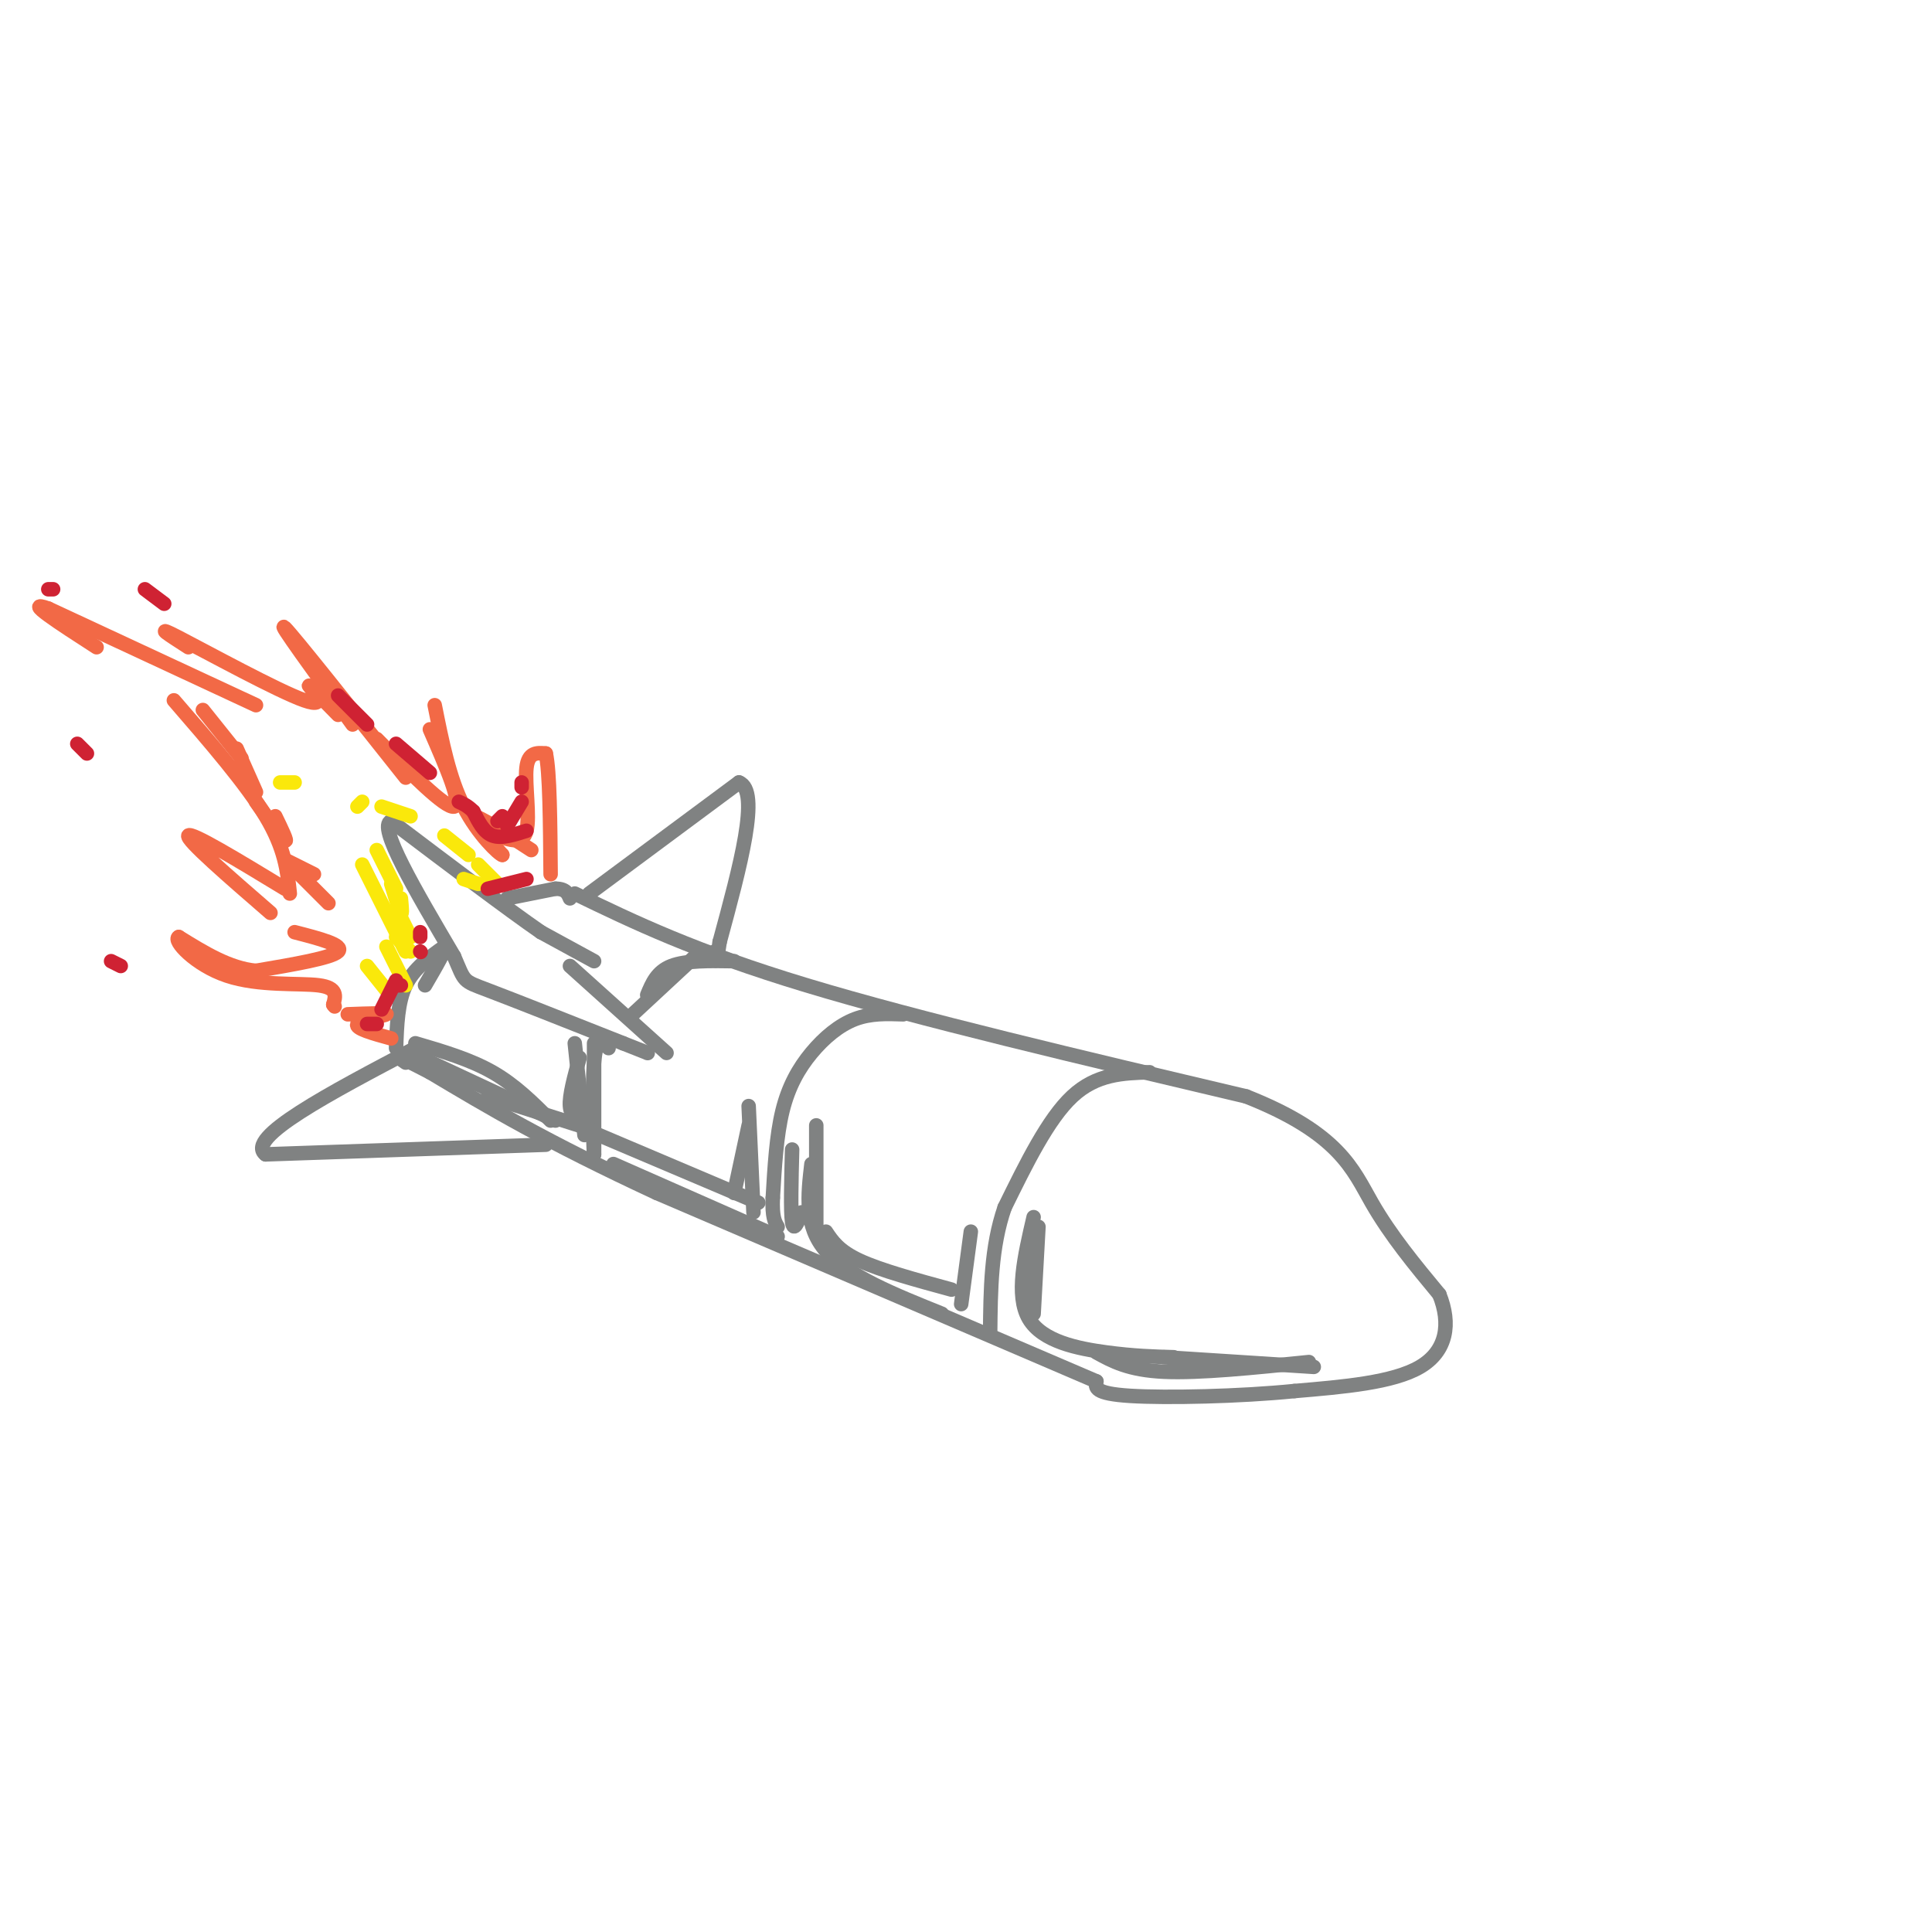 <svg viewBox='0 0 400 400' version='1.1' xmlns='http://www.w3.org/2000/svg' xmlns:xlink='http://www.w3.org/1999/xlink'><g fill='none' stroke='rgb(128,130,130)' stroke-width='3' stroke-linecap='round' stroke-linejoin='round'><path d='M119,185c12.417,6.000 24.833,12.000 48,19c23.167,7.000 57.083,15.000 91,23'/><path d='M258,227c19.311,7.622 22.089,15.178 26,22c3.911,6.822 8.956,12.911 14,19'/><path d='M298,268c2.444,6.067 1.556,11.733 -4,15c-5.556,3.267 -15.778,4.133 -26,5'/><path d='M268,288c-11.289,1.133 -26.511,1.467 -34,1c-7.489,-0.467 -7.244,-1.733 -7,-3'/><path d='M227,286c-16.333,-7.000 -53.667,-23.000 -91,-39'/><path d='M136,247c-23.000,-10.667 -35.000,-17.833 -47,-25'/><path d='M89,222c-8.667,-4.500 -6.833,-3.250 -5,-2'/><path d='M113,237c0.000,0.000 -58.000,2.000 -58,2'/><path d='M55,239c-4.500,-3.333 13.250,-12.667 31,-22'/><path d='M122,185c0.000,0.000 31.000,-23.000 31,-23'/><path d='M153,162c4.500,1.667 0.250,17.333 -4,33'/><path d='M149,195c-0.833,5.833 -0.917,3.917 -1,2'/><path d='M123,199c0.000,0.000 -11.000,-6.000 -11,-6'/><path d='M112,193c-7.000,-4.833 -19.000,-13.917 -31,-23'/><path d='M81,170c-3.000,0.833 5.000,14.417 13,28'/><path d='M94,198c2.333,5.422 1.667,4.978 7,7c5.333,2.022 16.667,6.511 28,11'/><path d='M129,216c5.500,2.167 5.250,2.083 5,2'/><path d='M118,200c0.000,0.000 20.000,18.000 20,18'/><path d='M82,217c0.167,-4.750 0.333,-9.500 2,-13c1.667,-3.500 4.833,-5.750 8,-8'/><path d='M92,196c0.667,0.000 -1.667,4.000 -4,8'/><path d='M105,186c0.000,0.000 10.000,-2.000 10,-2'/><path d='M115,184c2.167,0.000 2.583,1.000 3,2'/><path d='M238,222c-5.500,0.167 -11.000,0.333 -16,5c-5.000,4.667 -9.500,13.833 -14,23'/><path d='M208,250c-2.833,8.167 -2.917,17.083 -3,26'/><path d='M187,210c-3.375,-0.119 -6.750,-0.238 -10,1c-3.250,1.238 -6.375,3.833 -9,7c-2.625,3.167 -4.750,6.905 -6,12c-1.250,5.095 -1.625,11.548 -2,18'/><path d='M160,248c-0.167,4.000 0.417,5.000 1,6'/><path d='M145,197c0.000,0.000 -14.000,13.000 -14,13'/><path d='M123,216c0.000,0.000 0.000,23.000 0,23'/><path d='M123,239c-0.133,-0.511 -0.467,-13.289 0,-19c0.467,-5.711 1.733,-4.356 3,-3'/><path d='M134,206c1.000,-2.417 2.000,-4.833 5,-6c3.000,-1.167 8.000,-1.083 13,-1'/></g>
<g fill='none' stroke='rgb(242,105,70)' stroke-width='3' stroke-linecap='round' stroke-linejoin='round'><path d='M110,176c-5.500,-3.583 -11.000,-7.167 -12,-7c-1.000,0.167 2.500,4.083 6,8'/><path d='M104,177c-0.578,-0.044 -5.022,-4.156 -8,-10c-2.978,-5.844 -4.489,-13.422 -6,-21'/><path d='M89,151c3.417,7.833 6.833,15.667 5,16c-1.833,0.333 -8.917,-6.833 -16,-14'/><path d='M84,161c-11.583,-14.583 -23.167,-29.167 -25,-31c-1.833,-1.833 6.083,9.083 14,20'/><path d='M70,148c-3.208,-3.274 -6.417,-6.548 -6,-6c0.417,0.548 4.458,4.917 -1,3c-5.458,-1.917 -20.417,-10.119 -26,-13c-5.583,-2.881 -1.792,-0.440 2,2'/><path d='M53,146c0.000,0.000 -43.000,-20.000 -43,-20'/><path d='M10,126c-5.500,-2.000 2.250,3.000 10,8'/><path d='M36,145c7.500,8.667 15.000,17.333 19,24c4.000,6.667 4.500,11.333 5,16'/><path d='M59,184c-9.750,-5.917 -19.500,-11.833 -20,-11c-0.500,0.833 8.250,8.417 17,16'/><path d='M61,193c5.167,1.333 10.333,2.667 9,4c-1.333,1.333 -9.167,2.667 -17,4'/><path d='M53,201c-5.500,-0.500 -10.750,-3.750 -16,-7'/><path d='M37,194c-1.310,0.655 3.417,5.792 10,8c6.583,2.208 15.024,1.488 19,2c3.976,0.512 3.488,2.256 3,4'/><path d='M69,208c0.500,0.667 0.250,0.333 0,0'/><path d='M72,210c4.200,-0.156 8.400,-0.311 8,0c-0.400,0.311 -5.400,1.089 -6,2c-0.600,0.911 3.200,1.956 7,3'/><path d='M103,173c2.622,0.956 5.244,1.911 6,-1c0.756,-2.911 -0.356,-9.689 0,-13c0.356,-3.311 2.178,-3.156 4,-3'/><path d='M113,156c0.833,3.667 0.917,14.333 1,25'/><path d='M59,178c0.000,0.000 6.000,3.000 6,3'/><path d='M53,166c2.667,3.750 5.333,7.500 6,8c0.667,0.500 -0.667,-2.250 -2,-5'/><path d='M49,155c2.000,4.500 4.000,9.000 4,9c0.000,0.000 -2.000,-4.500 -4,-9'/><path d='M42,147c0.000,0.000 8.000,10.000 8,10'/><path d='M68,187c0.000,0.000 -6.000,-6.000 -6,-6'/><path d='M62,181c0.000,0.000 2.000,1.000 2,1'/></g>
<g fill='none' stroke='rgb(250,232,11)' stroke-width='3' stroke-linecap='round' stroke-linejoin='round'><path d='M82,194c0.000,0.000 3.000,3.000 3,3'/><path d='M82,188c0.000,0.000 3.000,6.000 3,6'/><path d='M83,186c0.167,1.750 0.333,3.500 0,3c-0.333,-0.500 -1.167,-3.250 -2,-6'/><path d='M78,176c0.000,0.000 4.000,8.000 4,8'/><path d='M75,179c0.000,0.000 9.000,18.000 9,18'/><path d='M80,196c0.000,0.000 4.000,8.000 4,8'/><path d='M76,200c0.000,0.000 4.000,5.000 4,5'/><path d='M96,182c0.000,0.000 3.000,1.000 3,1'/><path d='M99,179c0.000,0.000 4.000,4.000 4,4'/><path d='M92,173c0.000,0.000 5.000,4.000 5,4'/><path d='M79,167c0.000,0.000 6.000,2.000 6,2'/><path d='M75,166c0.000,0.000 -1.000,1.000 -1,1'/><path d='M58,162c0.000,0.000 3.000,0.000 3,0'/></g>
<g fill='none' stroke='rgb(207,34,51)' stroke-width='3' stroke-linecap='round' stroke-linejoin='round'><path d='M34,125c0.000,0.000 -4.000,-3.000 -4,-3'/><path d='M11,122c0.000,0.000 -1.000,0.000 -1,0'/><path d='M18,156c0.000,0.000 -2.000,-2.000 -2,-2'/><path d='M23,199c0.000,0.000 2.000,1.000 2,1'/><path d='M76,212c0.000,0.000 2.000,0.000 2,0'/><path d='M79,209c0.000,0.000 3.000,-6.000 3,-6'/><path d='M82,204c0.000,0.000 1.000,0.000 1,0'/><path d='M87,197c0.000,0.000 0.100,0.100 0.1,0.1'/><path d='M87,194c0.000,0.000 0.000,-1.000 0,-1'/><path d='M101,184c0.000,0.000 8.000,-2.000 8,-2'/><path d='M109,172c-2.583,0.833 -5.167,1.667 -7,1c-1.833,-0.667 -2.917,-2.833 -4,-5'/><path d='M98,168c-1.167,-1.167 -2.083,-1.583 -3,-2'/><path d='M103,170c0.000,0.000 1.000,-1.000 1,-1'/><path d='M105,171c0.000,0.000 3.000,-5.000 3,-5'/><path d='M108,163c0.000,0.000 0.000,-1.000 0,-1'/><path d='M89,160c0.000,0.000 -7.000,-6.000 -7,-6'/><path d='M76,150c0.000,0.000 -6.000,-6.000 -6,-6'/></g>
<g fill='none' stroke='rgb(128,130,130)' stroke-width='3' stroke-linecap='round' stroke-linejoin='round'><path d='M86,216c5.667,1.667 11.333,3.333 16,6c4.667,2.667 8.333,6.333 12,10'/><path d='M85,218c0.000,0.000 30.000,14.000 30,14'/><path d='M101,227c0.000,0.000 22.000,7.000 22,7'/><path d='M120,219c-1.083,3.917 -2.167,7.833 -2,10c0.167,2.167 1.583,2.583 3,3'/><path d='M119,216c0.000,0.000 2.000,19.000 2,19'/><path d='M127,241c0.000,0.000 34.000,15.000 34,15'/><path d='M124,235c0.000,0.000 33.000,14.000 33,14'/><path d='M155,233c0.000,0.000 -3.000,14.000 -3,14'/><path d='M155,229c0.000,0.000 1.000,22.000 1,22'/><path d='M169,233c0.000,0.000 0.000,22.000 0,22'/><path d='M164,238c-0.167,6.417 -0.333,12.833 0,15c0.333,2.167 1.167,0.083 2,-2'/><path d='M168,241c-0.750,6.417 -1.500,12.833 3,18c4.500,5.167 14.250,9.083 24,13'/><path d='M171,255c1.333,2.000 2.667,4.000 7,6c4.333,2.000 11.667,4.000 19,6'/><path d='M201,255c0.000,0.000 -2.000,15.000 -2,15'/><path d='M215,254c0.000,0.000 -1.000,18.000 -1,18'/><path d='M214,252c-1.889,8.111 -3.778,16.222 -1,21c2.778,4.778 10.222,6.222 16,7c5.778,0.778 9.889,0.889 14,1'/><path d='M227,280c3.333,1.833 6.667,3.667 14,4c7.333,0.333 18.667,-0.833 30,-2'/><path d='M241,281c0.000,0.000 31.000,2.000 31,2'/></g>
</svg>